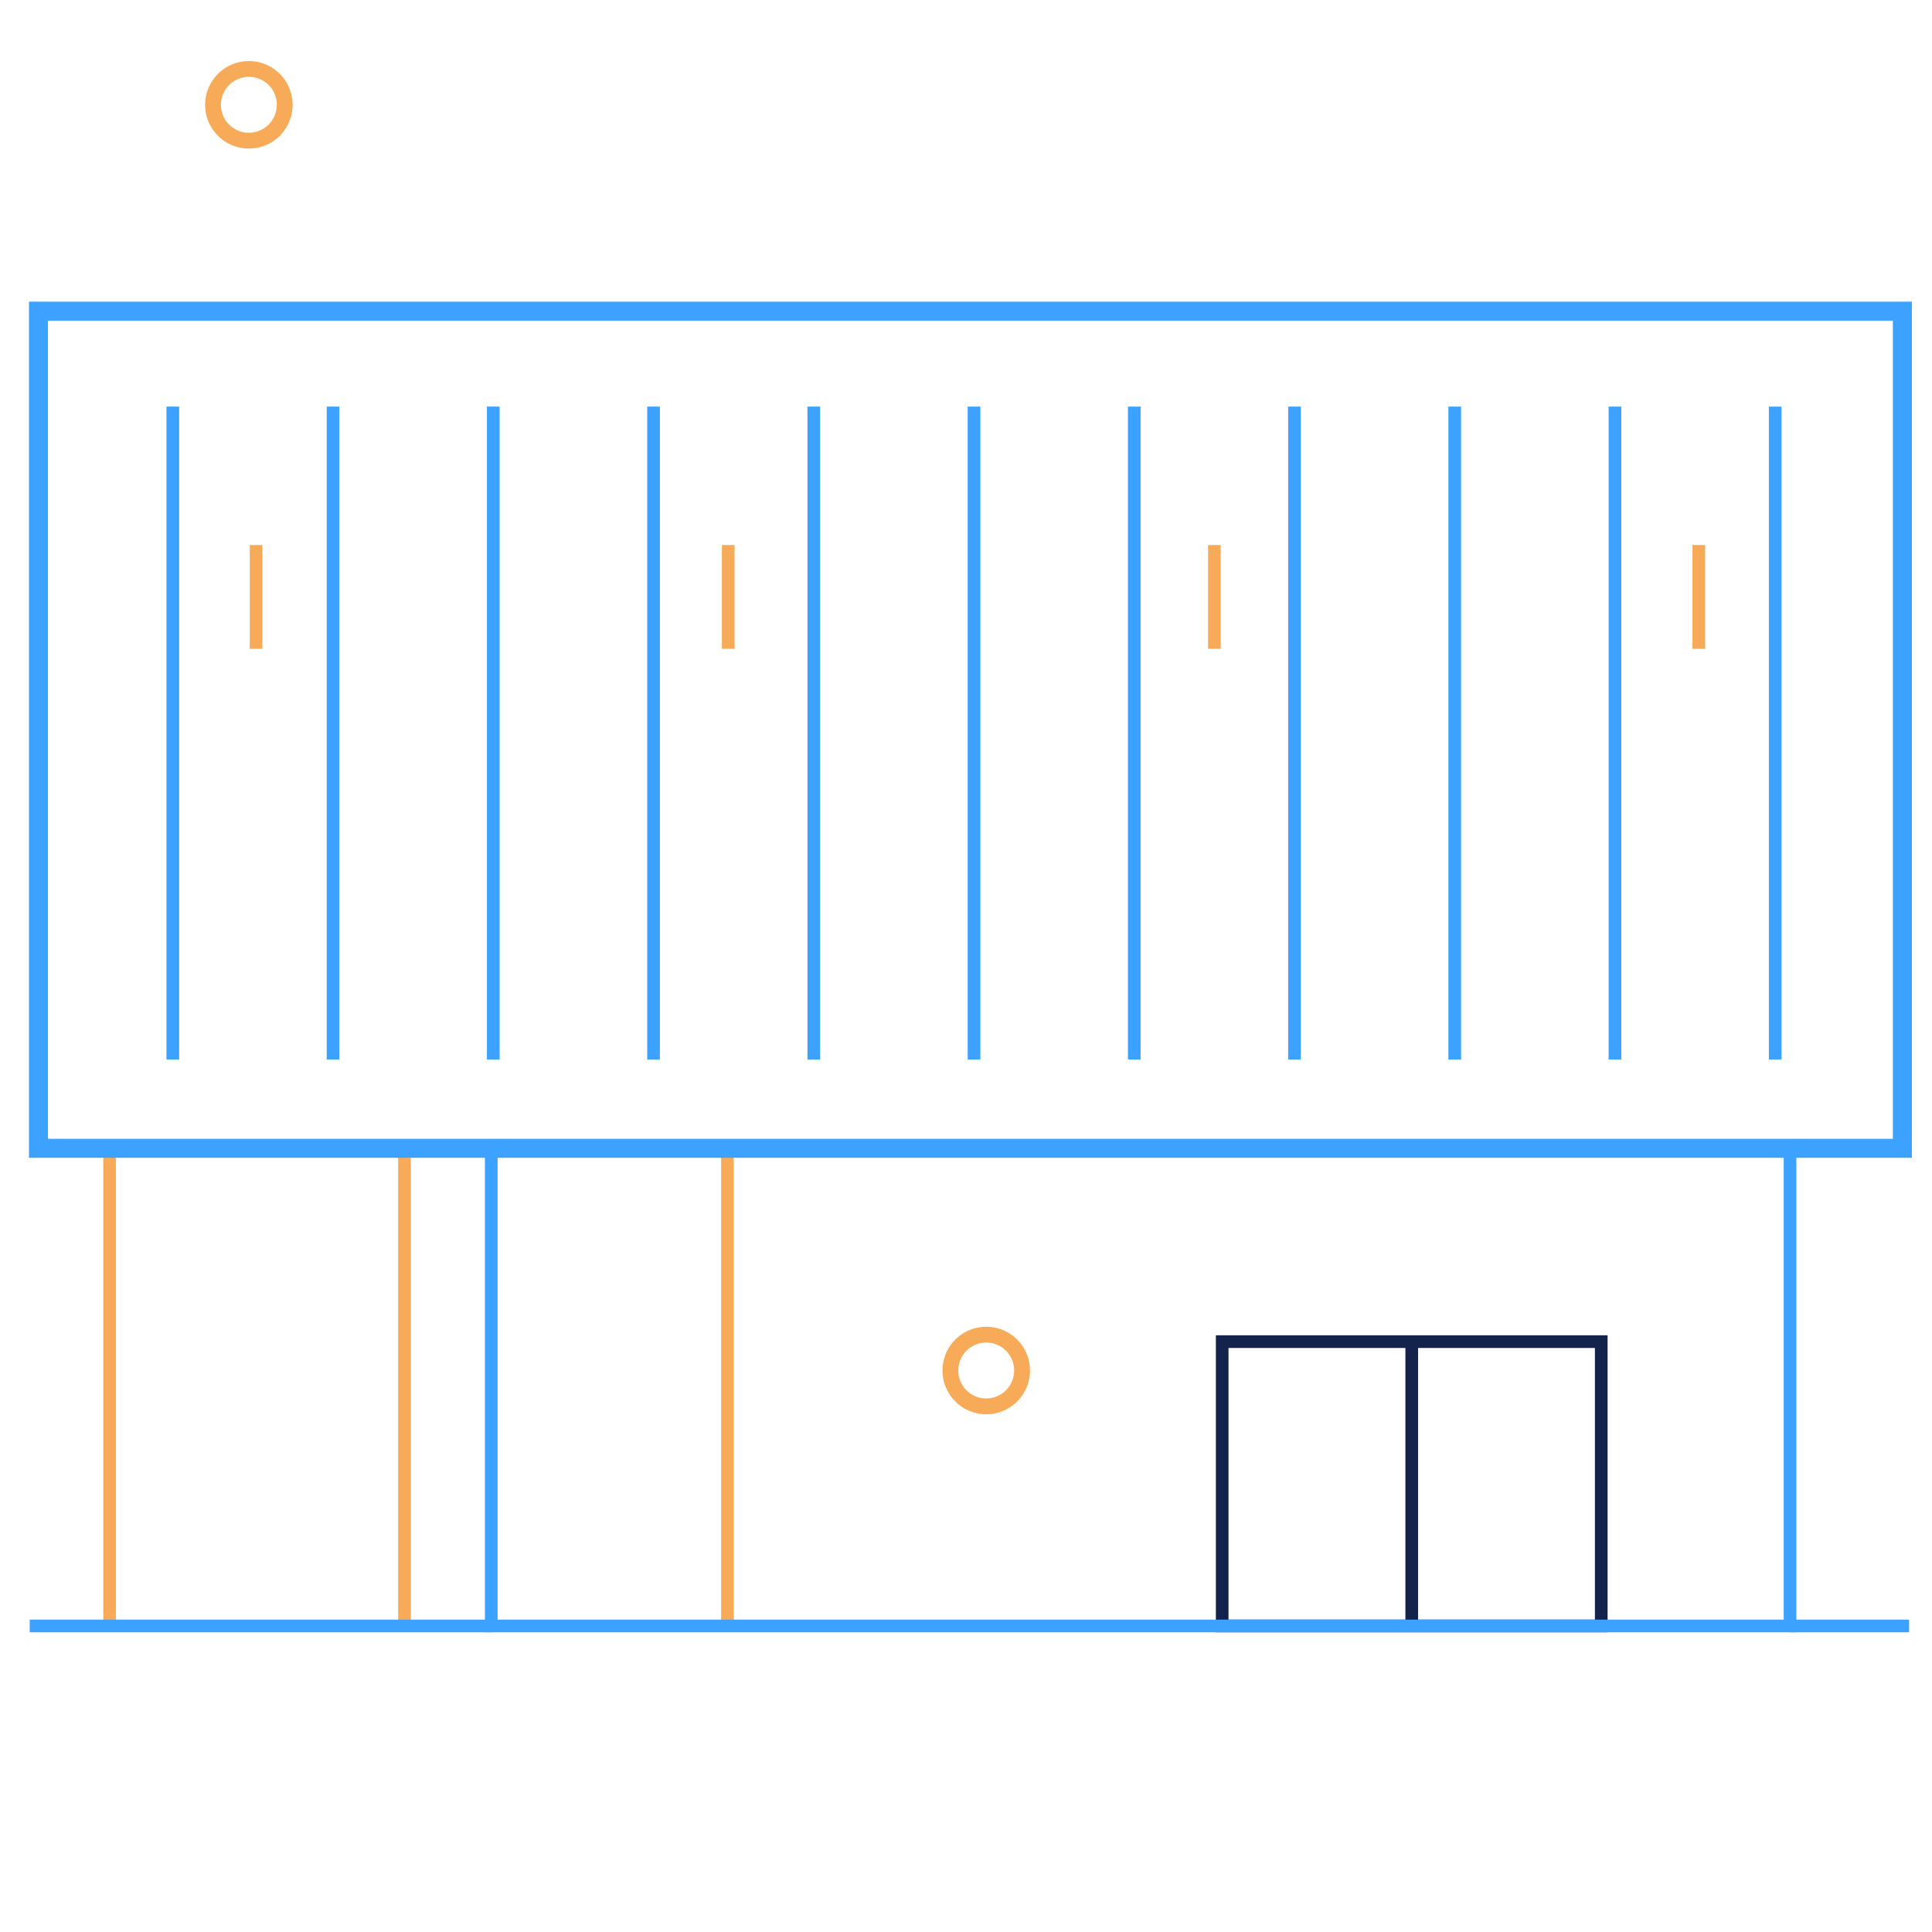 <svg xmlns="http://www.w3.org/2000/svg" viewBox="0 0 48 48"><defs><style>.a{fill:#13234c;}.b{fill:#3ca1ff;}.c{fill:#f7ab59;}</style></defs><title>visiting-tours-icon</title><path class="a" d="M39.94,40.554H30.208V33.175H39.94Zm-9.418-.315h9.103V33.49h-9.103Z"/><rect class="a" x="34.917" y="33.333" width="0.315" height="7.064"/><rect class="b" x="20.061" y="10.102" width="0.315" height="16.221"/><rect class="b" x="12.098" y="10.102" width="0.315" height="16.221"/><rect class="b" x="16.08" y="10.102" width="0.315" height="16.221"/><rect class="b" x="8.117" y="10.102" width="0.315" height="16.221"/><rect class="b" x="4.136" y="10.102" width="0.315" height="16.221"/><rect class="b" x="32.004" y="10.102" width="0.315" height="16.221"/><rect class="b" x="28.023" y="10.102" width="0.315" height="16.221"/><rect class="b" x="43.947" y="10.102" width="0.315" height="16.221"/><rect class="b" x="39.966" y="10.102" width="0.315" height="16.221"/><rect class="b" x="35.985" y="10.102" width="0.315" height="16.221"/><rect class="b" x="24.042" y="10.102" width="0.315" height="16.221"/><rect class="b" x="25.252" y="28.355" width="18.051" height="0.315"/><rect class="c" x="9.892" y="28.43" width="0.315" height="11.895"/><rect class="c" x="17.915" y="28.43" width="0.315" height="11.895"/><rect class="c" x="2.566" y="28.43" width="0.315" height="11.895"/><rect class="c" x="6.205" y="13.541" width="0.315" height="2.579"/><rect class="c" x="17.935" y="13.541" width="0.315" height="2.579"/><rect class="c" x="30.014" y="13.541" width="0.315" height="2.579"/><rect class="c" x="42.048" y="13.541" width="0.315" height="2.579"/><path class="c" d="M24.502,35.137A1.087,1.087,0,1,1,25.59,34.05,1.085,1.085,0,0,1,24.502,35.137Zm0-1.781a.694.694,0,1,0,.694.694A.691.691,0,0,0,24.502,33.356Z"/><path class="c" d="M6.182,3.691A1.087,1.087,0,1,1,7.27,2.604,1.085,1.085,0,0,1,6.182,3.691Zm0-1.781a.694.694,0,1,0,.695.694A.691.691,0,0,0,6.182,1.91Z"/><path class="b" d="M47.5,28.765H.72V7.495H47.5ZM1.192,28.293h45.836V7.967H1.192Z"/><path class="b" d="M44.63,40.554H12.048v-12.16H44.63Zm-32.267-.315H44.316v-11.53H12.363Z"/><rect class="b" x="0.738" y="40.239" width="11.461" height="0.315"/><rect class="b" x="44.467" y="40.239" width="2.964" height="0.315"/></svg>